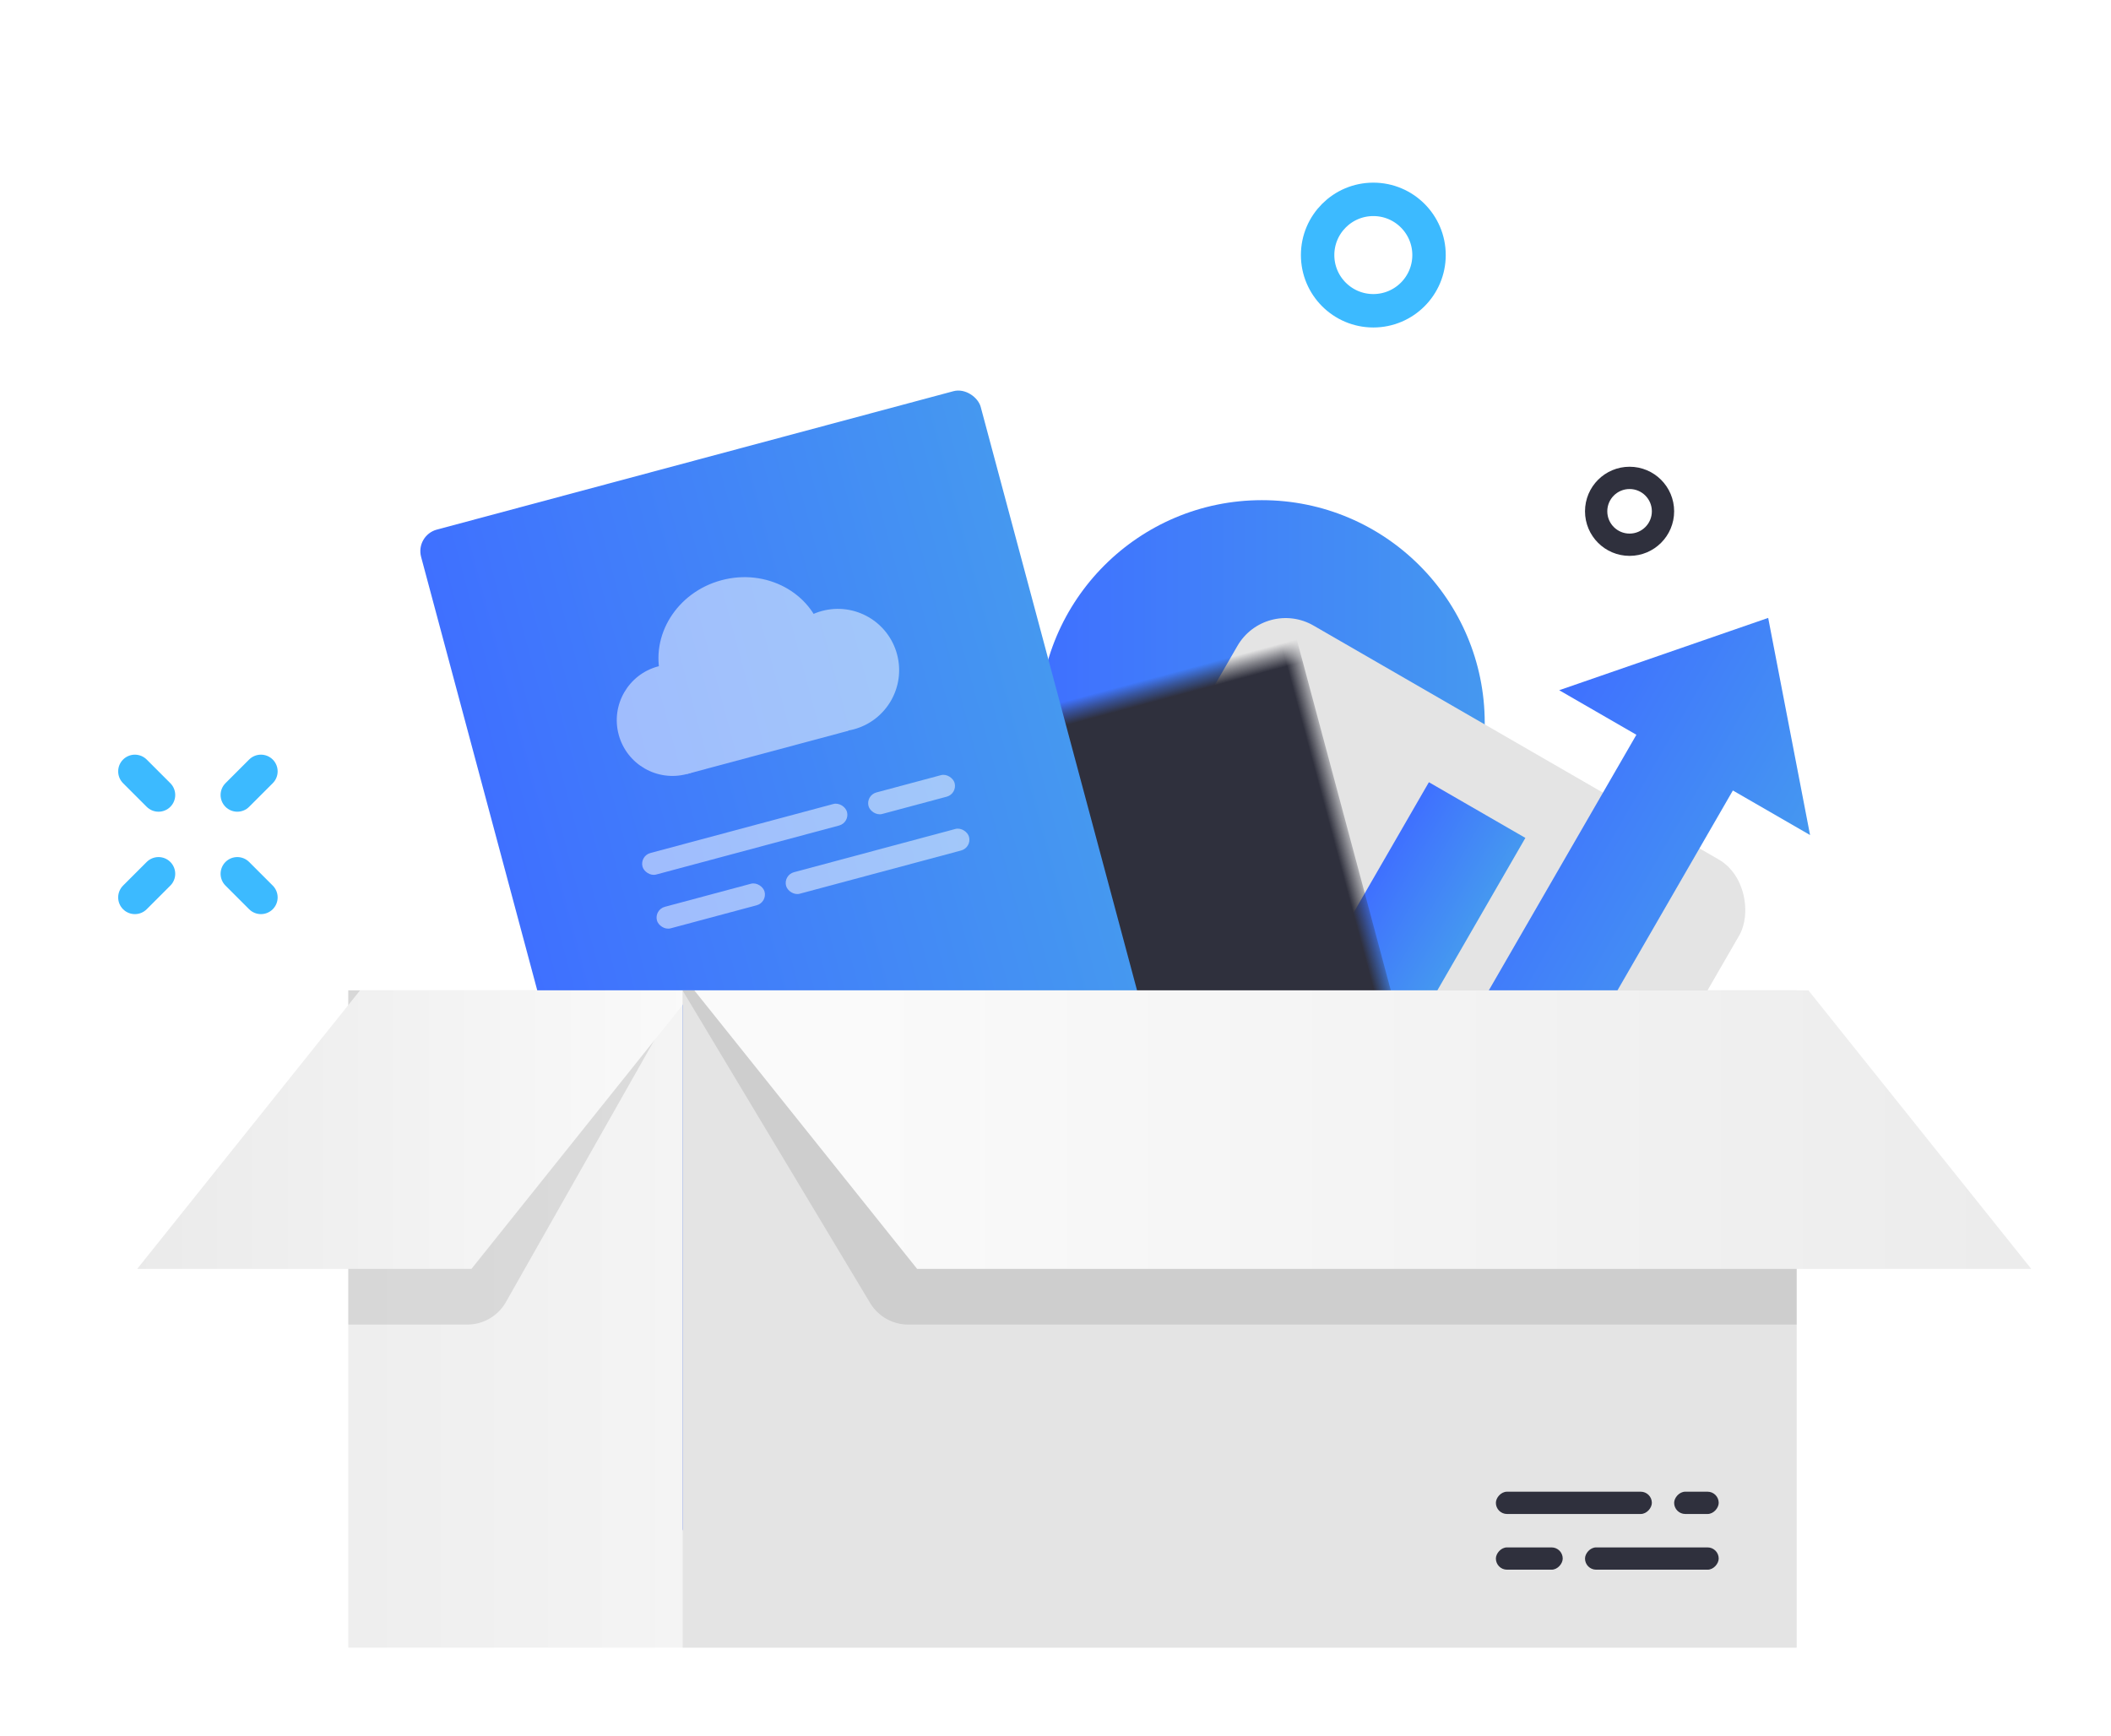 <svg width="180" height="148" fill="none" xmlns="http://www.w3.org/2000/svg"><circle cx="107.6" cy="61.65" r="19" fill="url(#a)"/><path d="M13.516 67.791l-2.015-2.015M22.249 76.524l-2.015-2.015M22.249 65.776l-2.015 2.015M13.516 74.509l-2.015 2.015" stroke="#3CBAFF" stroke-width="2.85" stroke-linecap="round" stroke-linejoin="round"/><circle cx="138.95" cy="43.6" r="2.85" stroke="#2F303D" stroke-width="1.9"/><circle cx="117.1" cy="21.75" r="4.75" stroke="#3CBAFF" stroke-width="2.85"/><rect x="107.885" y="50.967" width="49.4" height="34.2" rx="4.75" transform="rotate(30 107.885 50.967)" fill="#E4E4E4"/><path fill-rule="evenodd" clip-rule="evenodd" d="M154.34 71.206l-3.571-18.516-17.82 6.166 6.582 3.8-18.525 32.086 8.227 4.75 18.525-32.086 6.582 3.8z" fill="url(#b)"/><path transform="rotate(30 121.838 66.701)" fill="url(#c)" d="M121.838 66.701H131.338V91.401H121.838z"/><path transform="rotate(30 104.144 70.747)" fill="url(#d)" d="M104.144 70.747H113.644V83.097H104.144z"/><mask id="e" fill="#fff"><rect x="25.615" y="38.443" width="64.6" height="96.9" rx="7.6"/></mask><rect x="25.615" y="38.443" width="64.6" height="96.9" rx="7.6" transform="rotate(-15 25.615 38.443)" fill="#E4E4E4" stroke="#2F303D" stroke-width="26.6" mask="url(#e)"/><rect opacity=".5" x="52.292" y="35.229" width="11.4" height="1.9" rx=".95" transform="rotate(-15 52.292 35.229)" fill="#fff"/><rect x="35.415" y="45.652" width="49.4" height="89.3" rx="1.9" transform="rotate(-15 35.415 45.652)" fill="url(#f)"/><g opacity=".5" fill="#fff"><path transform="rotate(-15 56.85 59.58)" d="M56.85 59.579H71.1V66.229H56.85z"/><ellipse cx="63.24" cy="55.9" rx="7.125" ry="6.65" transform="rotate(-15 63.24 55.9)"/><circle cx="71.442" cy="57.145" r="5.225" transform="rotate(-15 71.442 57.145)"/><circle cx="57.341" cy="61.414" r="4.75" transform="rotate(-15 57.341 61.414)"/></g><rect opacity=".5" x="54.54" y="72.984" width="18.05" height="1.9" rx=".95" transform="rotate(-15 54.54 72.984)" fill="#fff"/><rect opacity=".5" x="73.811" y="67.82" width="7.6" height="1.9" rx=".95" transform="rotate(-15 73.81 67.82)" fill="#fff"/><rect opacity=".5" x="55.77" y="77.572" width="9.5" height="1.9" rx=".95" transform="rotate(-15 55.77 77.572)" fill="#fff"/><rect opacity=".5" x="66.781" y="74.621" width="16.15" height="1.9" rx=".95" transform="rotate(-15 66.781 74.621)" fill="#fff"/><path fill-rule="evenodd" clip-rule="evenodd" d="M29.7 84.45h28.5v56.05H29.7V84.45z" fill="url(#g)"/><path d="M29.7 84.45h28.5l-15.058 26.573a3.8 3.8 0 01-3.306 1.927H29.7v-28.5z" fill="#000" fill-opacity=".099"/><g filter="url(#h)"><path fill-rule="evenodd" clip-rule="evenodd" d="M29.7 84.45h28.5l-19 23.75H10.7l19-23.75z" fill="url(#i)"/></g><path fill-rule="evenodd" clip-rule="evenodd" d="M58.2 84.45h95v56.05h-95V84.45z" fill="#E4E4E4"/><rect width="3.8" height="1.9" rx=".95" transform="matrix(-1 0 0 1 146.55 127.2)" fill="#2F303D"/><rect width="13.3" height="1.9" rx=".95" transform="matrix(-1 0 0 1 140.85 127.2)" fill="#2F303D"/><rect width="11.4" height="1.9" rx=".95" transform="matrix(-1 0 0 1 146.55 131.95)" fill="#2F303D"/><rect width="5.7" height="1.9" rx=".95" transform="matrix(-1 0 0 1 133.25 131.95)" fill="#2F303D"/><path d="M58.2 84.45h95v28.5H77.452a3.8 3.8 0 01-3.259-1.845L58.2 84.45z" fill="#000" fill-opacity=".099"/><g filter="url(#j)"><path fill-rule="evenodd" clip-rule="evenodd" d="M58.2 84.45h95l19 23.75h-95l-19-23.75z" fill="url(#k)"/></g><defs><linearGradient id="a" x1="126.6" y1="61.65" x2="88.6" y2="61.65" gradientUnits="userSpaceOnUse"><stop stop-color="#4598F0"/><stop offset="1" stop-color="#3F70FF"/></linearGradient><linearGradient id="b" x1="148.64" y1="81.078" x2="127.249" y2="68.728" gradientUnits="userSpaceOnUse"><stop stop-color="#4598F0"/><stop offset="1" stop-color="#3F70FF"/></linearGradient><linearGradient id="c" x1="131.338" y1="79.051" x2="121.838" y2="79.051" gradientUnits="userSpaceOnUse"><stop stop-color="#4598F0"/><stop offset="1" stop-color="#3F70FF"/></linearGradient><linearGradient id="d" x1="113.644" y1="76.922" x2="104.144" y2="76.922" gradientUnits="userSpaceOnUse"><stop stop-color="#4598F0"/><stop offset="1" stop-color="#3F70FF"/></linearGradient><linearGradient id="f" x1="84.815" y1="90.302" x2="35.415" y2="90.302" gradientUnits="userSpaceOnUse"><stop stop-color="#4598F0"/><stop offset="1" stop-color="#3F70FF"/></linearGradient><linearGradient id="g" x1="58.2" y1="47.215" x2="-15.164" y2="47.215" gradientUnits="userSpaceOnUse"><stop stop-color="#F4F4F4"/><stop offset="1" stop-color="#E4E4E4"/></linearGradient><linearGradient id="i" x1="58.2" y1="82.654" x2="-8.147" y2="82.654" gradientUnits="userSpaceOnUse"><stop stop-color="#FAFAFA"/><stop offset="1" stop-color="#E4E4E4"/></linearGradient><linearGradient id="k" x1="72.545" y1="112.299" x2="225.899" y2="112.299" gradientUnits="userSpaceOnUse"><stop stop-color="#FAFAFA"/><stop offset="1" stop-color="#E4E4E4"/></linearGradient><filter id="h" x="10.7" y="84.45" width="48.5" height="23.75" filterUnits="userSpaceOnUse" color-interpolation-filters="sRGB"><feFlood flood-opacity="0" result="BackgroundImageFix"/><feColorMatrix in="SourceAlpha" values="0 0 0 0 0 0 0 0 0 0 0 0 0 0 0 0 0 0 127 0" result="hardAlpha"/><feOffset dx="1"/><feColorMatrix values="0 0 0 0 0.792 0 0 0 0 0.792 0 0 0 0 0.792 0 0 0 1 0"/><feBlend in2="BackgroundImageFix" result="effect1_dropShadow_5:806"/><feBlend in="SourceGraphic" in2="effect1_dropShadow_5:806" result="shape"/></filter><filter id="j" x="58.2" y="84.45" width="114" height="23.75" filterUnits="userSpaceOnUse" color-interpolation-filters="sRGB"><feFlood flood-opacity="0" result="BackgroundImageFix"/><feBlend in="SourceGraphic" in2="BackgroundImageFix" result="shape"/><feColorMatrix in="SourceAlpha" values="0 0 0 0 0 0 0 0 0 0 0 0 0 0 0 0 0 0 127 0" result="hardAlpha"/><feOffset dx="1"/><feComposite in2="hardAlpha" operator="arithmetic" k2="-1" k3="1"/><feColorMatrix values="0 0 0 0 0.792 0 0 0 0 0.792 0 0 0 0 0.792 0 0 0 1 0"/><feBlend in2="shape" result="effect1_innerShadow_5:806"/></filter></defs></svg>